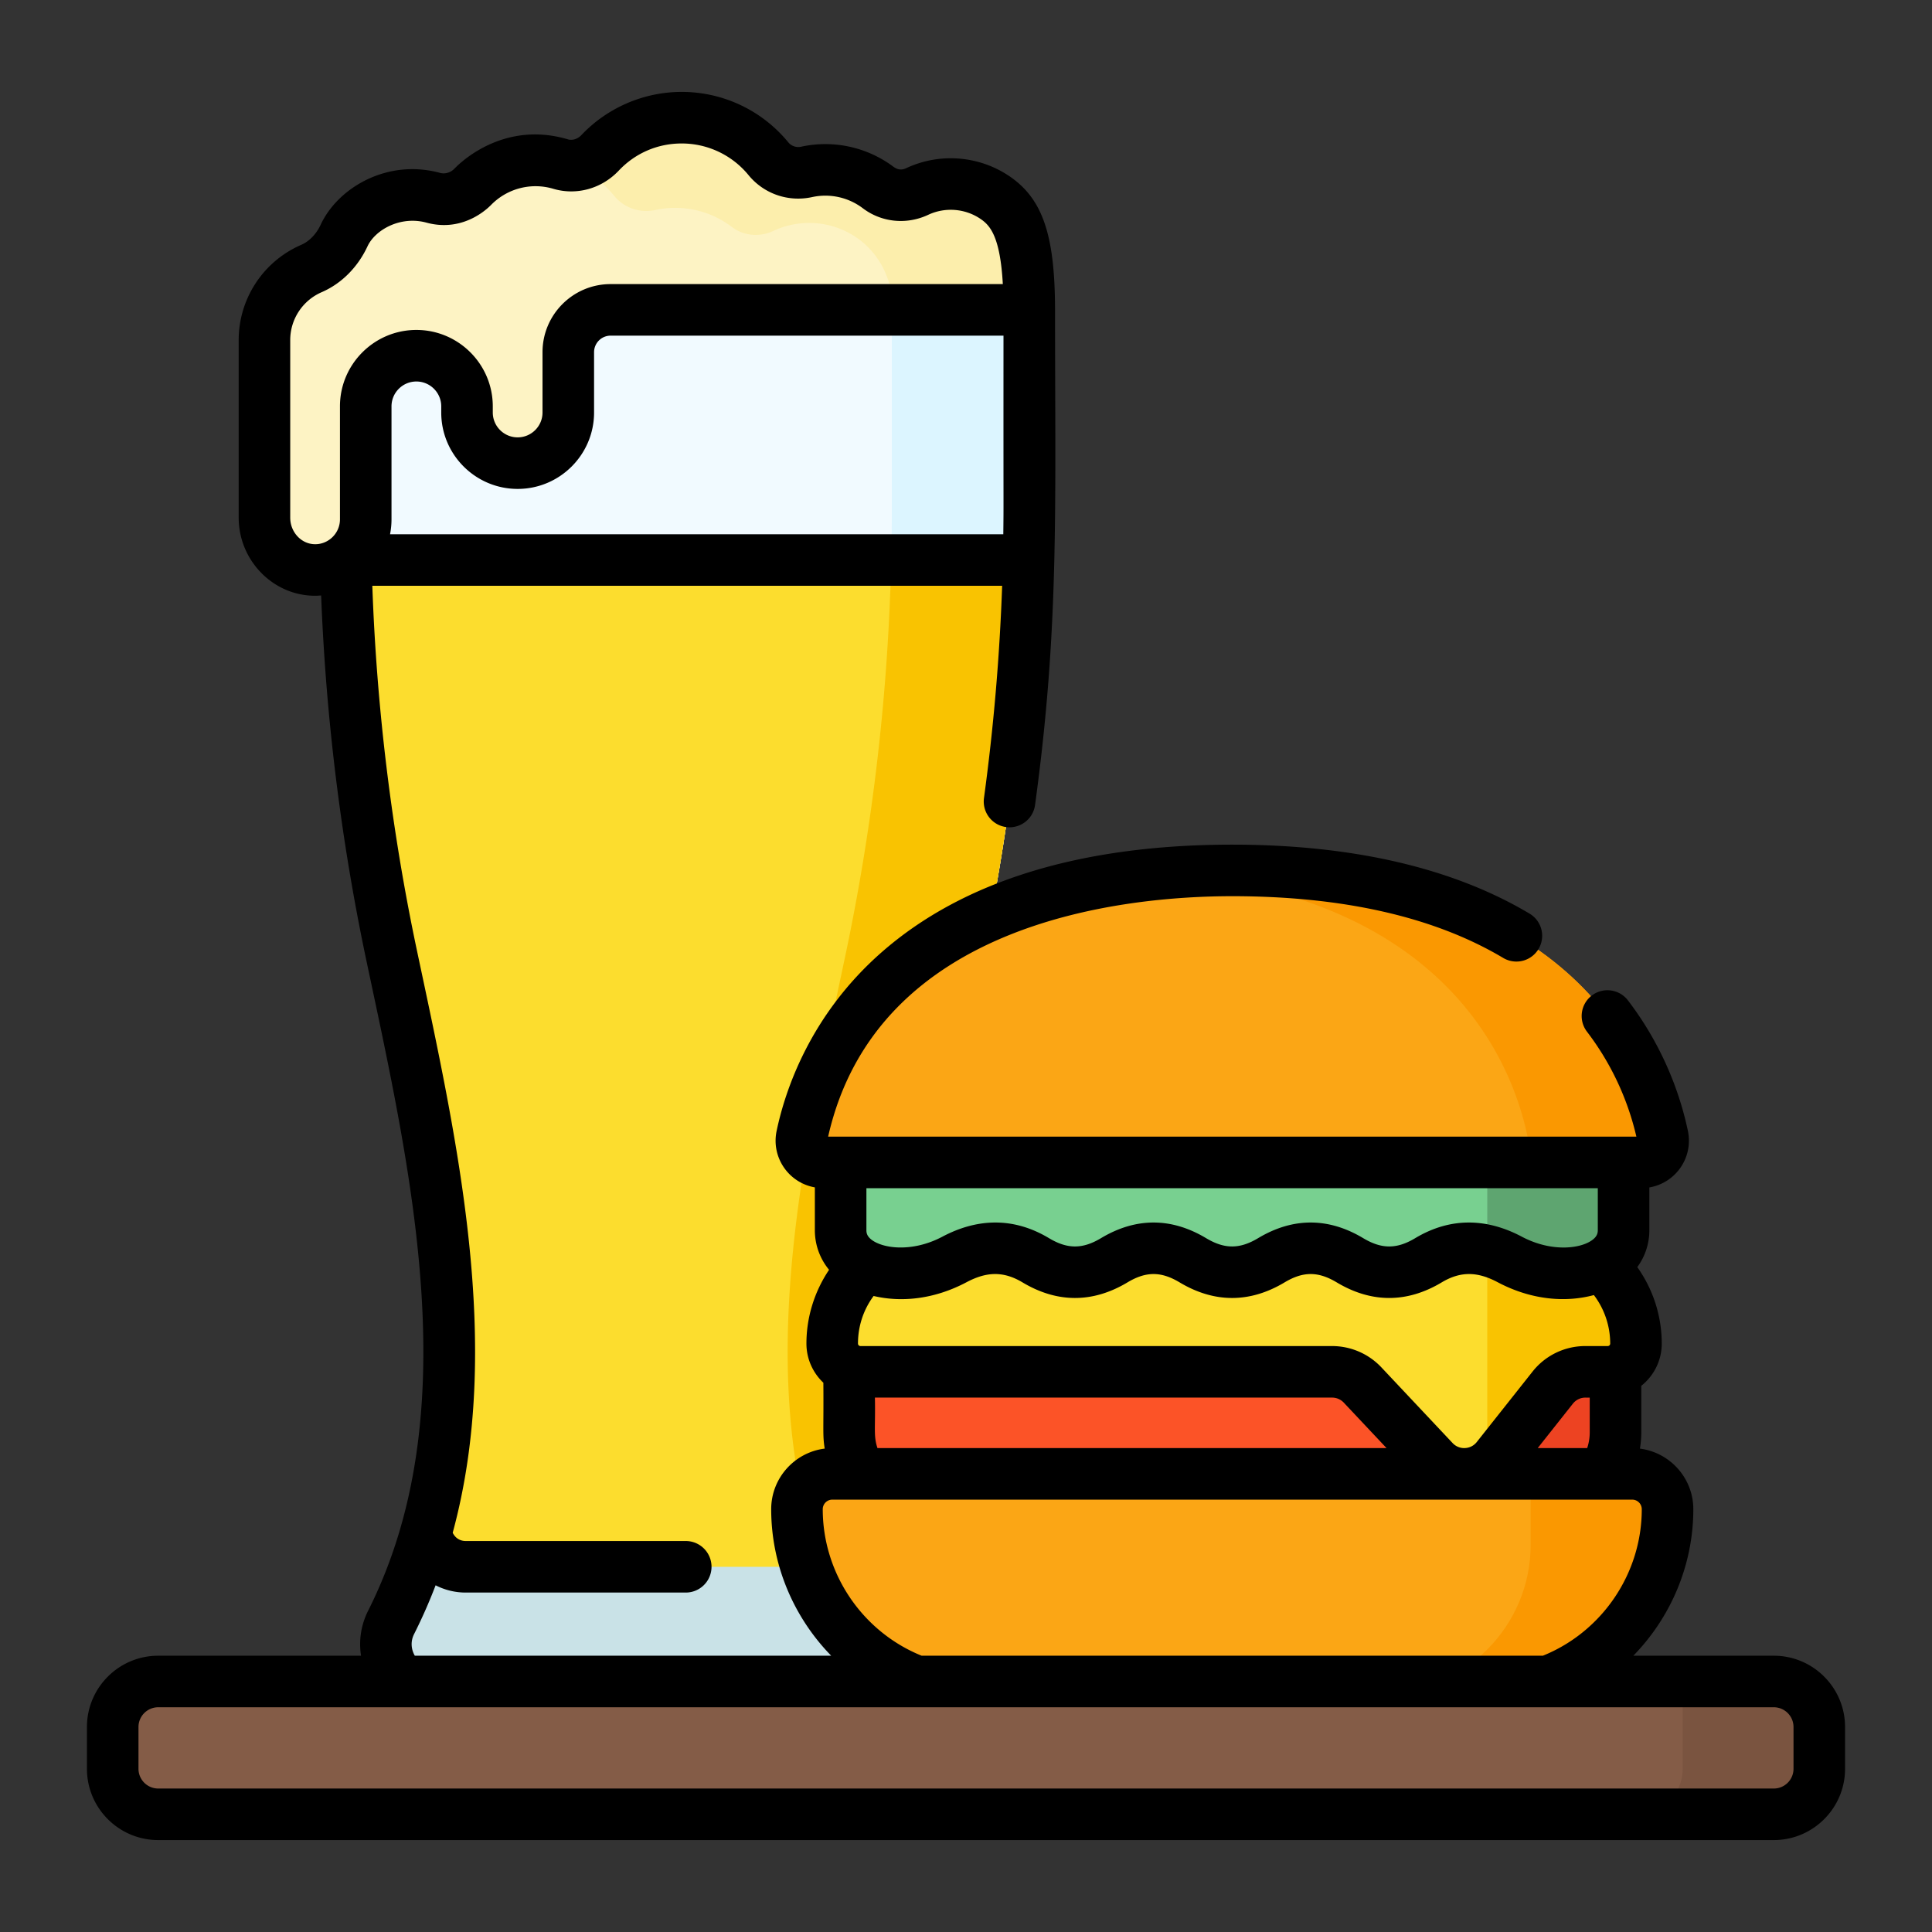 <svg xmlns="http://www.w3.org/2000/svg" version="1.1" xmlns:xlink="http://www.w3.org/1999/xlink" width="512" height="512" x="0" y="0" viewBox="0 0 512 512" style="enable-background:new 0 0 512 512" xml:space="preserve" class=""><rect x="0" y="0" width="512" height="512" fill="#333333" stroke="none"/><g transform="matrix(0.91,0,0,0.91,23.04,23.04)"><path fill="#f1faff" d="M274.427 123.523V64.368H75.204v59.155c0 43.38 4.51 86.642 13.459 129.088 13.288 63.031 30.224 134.359-.099 194.577-4.66 9.255 1.98 20.517 12.64 20.517h147.223c10.659 0 17.3-11.262 12.64-20.517-30.323-60.219-13.387-131.547-.099-194.577a625.736 625.736 0 0 0 13.459-129.088z" opacity="1" data-original="#f1faff" class=""></path><path fill="#dcf5ff" d="M274.427 123.523V64.368h-40.031v59.155c0 43.38-4.51 86.642-13.459 129.089-13.288 63.031-30.224 134.359.099 194.577 4.66 9.255-1.981 20.517-12.64 20.517h40.031c10.659 0 17.3-11.262 12.64-20.517-30.323-60.219-13.387-131.547-.099-194.577a625.753 625.753 0 0 0 13.459-129.089z" opacity="1" data-original="#dcf5ff" class=""></path><path fill="#fcdd2e" d="M261.067 447.189c-30.323-60.219-13.387-131.547-.099-194.577a625.813 625.813 0 0 0 13.286-114.841H75.377a625.813 625.813 0 0 0 13.286 114.841c13.288 63.031 30.224 134.359-.099 194.577-4.66 9.255 1.981 20.517 12.64 20.517h147.223c10.66 0 17.301-11.262 12.64-20.517z" opacity="1" data-original="#fcdd2e" class=""></path><path fill="#f9c301" d="M274.255 137.771h-40.031a625.728 625.728 0 0 1-13.287 114.841c-13.288 63.031-30.224 134.359.099 194.577 4.66 9.255-1.981 20.517-12.64 20.517h40.031c10.659 0 17.3-11.262 12.64-20.517-30.323-60.219-13.387-131.547-.099-194.577a625.728 625.728 0 0 0 13.287-114.841z" opacity="1" data-original="#f9c301" class=""></path><path fill="#c9e2e7" d="M261.067 447.189c-4.281-8.502-7.619-17.226-10.16-26.116-.871 5.352-5.409 9.897-11.573 9.897H110.297c-6.164 0-10.702-4.545-11.573-9.897-2.54 8.89-5.879 17.614-10.16 26.116-4.66 9.255 1.981 20.517 12.64 20.517h147.223c10.66 0 17.301-11.262 12.64-20.517z" opacity="1" data-original="#c9e2e7" class=""></path><path fill="#fdf3c4" d="M274.427 64.919c-.024-21.005-3.493-28.236-9.869-32.624-6.938-4.775-15.61-5.208-22.757-1.851-3.708 1.741-8.029 1.381-11.297-1.09a27.132 27.132 0 0 0-.581-.428c-6.124-4.388-13.519-5.673-20.34-4.183-4.117.899-8.443-.574-11.118-3.83-5.996-7.301-15.092-11.958-25.276-11.958-9.362 0-17.8 3.937-23.759 10.244-2.95 3.123-7.383 4.481-11.502 3.261-8.708-2.58-18.519-.433-25.393 6.441l-.179.18c-2.991 3.049-7.39 4.314-11.511 3.193-11.34-3.087-22.312 3.181-25.945 10.966-1.977 4.237-5.233 7.779-9.522 9.638-8.053 3.491-13.687 11.499-13.687 20.836v51.716c0 8.12 6.353 15.086 14.472 15.234 8.271.151 15.024-6.508 15.024-14.745v-32.9c0-8.145 6.603-14.748 14.748-14.748s14.748 6.603 14.748 14.748v1.785c0 8.145 6.603 14.748 14.748 14.748s14.748-6.603 14.748-14.748v-17.57c0-6.802 5.514-12.316 12.316-12.316h121.932z" opacity="1" data-original="#fdf3c4" class=""></path><path fill="#fceeac" d="M264.557 32.295c-6.938-4.775-15.61-5.208-22.757-1.851-3.922 1.842-7.797 1.406-11.878-1.519-6.124-4.388-13.519-5.673-20.34-4.183-4.117.899-8.443-.574-11.118-3.83-5.996-7.301-15.092-11.958-25.277-11.958-9.362 0-17.8 3.937-23.759 10.244-1.879 1.989-4.359 3.257-6.977 3.605a35.065 35.065 0 0 1 11.132 8.954c2.857 3.479 7.478 5.052 11.876 4.091 7.286-1.592 15.186-.219 21.728 4.469.209.15.416.302.621.458 3.491 2.639 8.106 3.025 12.068 1.165 7.635-3.586 16.899-3.123 24.31 1.977 6.811 4.687 10.543 12.61 10.543 21.003h39.698c-.025-21.007-3.493-28.237-9.87-32.625z" opacity="1" data-original="#fceeac"></path><path fill="#fc5327" d="M422.88 414.081H244.243c-12.302 0-22.274-9.972-22.274-22.274v-30.004h223.184v30.004c.001 12.302-9.972 22.274-22.273 22.274z" opacity="1" data-original="#fc5327"></path><path fill="#ed4322" d="M407.806 414.081h15.074c12.302 0 22.274-9.972 22.274-22.274v-30.004h-37.348z" opacity="1" data-original="#ed4322"></path><path fill="#fcdd2e" d="M420.215 335.051H247.938c-17.067 0-30.902 13.835-30.902 30.902a8.236 8.236 0 0 0 8.236 8.236h137.361c3.353 0 6.558 1.385 8.856 3.827l20.753 22.057c5.084 5.404 13.782 5.034 18.388-.783l16.229-20.491a12.159 12.159 0 0 1 9.532-4.61h6.49a8.236 8.236 0 0 0 8.236-8.236c0-17.066-13.836-30.902-30.902-30.902z" opacity="1" data-original="#fcdd2e" class=""></path><path fill="#f9c301" d="M420.214 335.051h-12.409v66.829a12.149 12.149 0 0 0 2.825-2.589l16.228-20.492a12.16 12.16 0 0 1 9.532-4.61h6.49a8.236 8.236 0 0 0 8.236-8.236c.001-17.066-13.835-30.902-30.902-30.902z" opacity="1" data-original="#f9c301" class=""></path><path fill="#fba615" d="M450.016 403.902H217.069c-5.685 0-10.293 4.608-10.293 10.293 0 29.553 23.958 53.511 53.511 53.511h146.512c29.553 0 53.511-23.958 53.511-53.511-.001-5.685-4.609-10.293-10.294-10.293z" opacity="1" data-original="#fba615"></path><path fill="#fa9801" d="M450.016 403.902h-29.571v20.587c0 23.868-19.349 43.217-43.217 43.217h29.571c29.553 0 53.511-23.957 53.511-53.511-.001-5.685-4.609-10.293-10.294-10.293z" opacity="1" data-original="#fa9801"></path><path fill="#78d090" d="M219.489 307.621v25.305c-.006 9.132 10.404 13.964 22.498 12.194 11.296-1.653 11.439-6.85 22.877-6.85 11.439 0 11.439 6.85 22.878 6.85 11.438 0 11.438-6.85 22.877-6.85s11.439 6.85 22.877 6.85 11.438-6.85 22.877-6.85c11.438 0 11.438 6.85 22.877 6.85s11.439-6.85 22.878-6.85c11.438 0 11.581 5.197 22.877 6.85 12.094 1.77 22.505-3.062 22.498-12.194v-25.305z" opacity="1" data-original="#78d090"></path><path fill="#5ea570" d="M407.806 307.621v31.204c6.258 1.383 8.16 4.972 17.199 6.295 12.094 1.77 22.505-3.062 22.498-12.194v-25.305z" opacity="1" data-original="#5ea570"></path><path fill="#fba615" d="M452.661 313.204c4.02 0 7.056-3.686 6.232-7.621-5.21-24.887-28.44-77.381-125.35-77.417-96.91.036-120.14 52.53-125.35 77.417-.824 3.935 2.211 7.621 6.232 7.621z" opacity="1" data-original="#fba615"></path><path fill="#fa9801" d="M458.892 305.583c-5.21-24.887-28.44-77.381-125.35-77.417a241.08 241.08 0 0 0-19.659.791c90.804 7.49 105.049 66.304 106.821 84.248h31.957c4.02-.001 7.055-3.687 6.231-7.622z" opacity="1" data-original="#fa9801"></path><path fill="#845c47" d="M491.252 503.046H20.748c-7.317 0-13.248-5.931-13.248-13.248v-12.181c0-7.317 5.931-13.248 13.248-13.248h470.504c7.317 0 13.248 5.931 13.248 13.248v12.181c0 7.317-5.931 13.248-13.248 13.248z" opacity="1" data-original="#845c47"></path><path fill="#7a5440" d="M491.252 464.37h-26.533v25.428c0 7.316-5.931 13.248-13.248 13.248h39.781c7.317 0 13.248-5.931 13.248-13.248v-12.181c0-7.316-5.931-13.247-13.248-13.247z" opacity="1" data-original="#7a5440"></path><path d="M491.247 456.86H450.34c10.929-11.198 17.47-26.441 17.47-42.668 0-9.05-6.795-16.528-15.548-17.64.252-1.562.393-3.147.393-4.748v-13.539c3.627-2.886 5.963-7.329 5.963-12.314a38.469 38.469 0 0 0-7.126-22.264 18.03 18.03 0 0 0 3.512-10.763v-12.436c7.769-1.324 12.831-8.795 11.23-16.446-1.996-9.535-6.648-23.873-17.47-38.036a7.502 7.502 0 0 0-10.521-1.406 7.506 7.506 0 0 0-1.407 10.521 80.167 80.167 0 0 1 14.393 30.575H215.85c14.269-63.136 86.938-70.014 117.688-70.026 32.377.013 58.939 6.07 78.947 18.005a7.506 7.506 0 0 0 7.689-12.893c-22.364-13.339-51.51-20.11-86.637-20.124-43.988.017-78.305 10.528-101.997 31.244-21.063 18.417-28.271 40.572-30.693 52.139-1.598 7.628 3.43 15.063 11.137 16.43v12.446c-.003 4.294 1.462 8.292 4.141 11.56-4.244 6.301-6.594 13.789-6.594 21.471 0 4.494 1.903 8.543 4.933 11.414.111 13.89-.261 15.128.391 19.181-8.771 1.096-15.585 8.583-15.585 17.646 0 16.227 6.541 31.47 17.47 42.668H95.48c-.997-1.733-1.353-4.025-.208-6.3a153.127 153.127 0 0 0 6.269-14.205 19.178 19.178 0 0 0 8.76 2.115h64.085a7.506 7.506 0 1 0 0-15.012h-64.085c-1.893 0-3.165-1.106-3.783-2.405 14.879-54.777 1.22-114.665-10.507-169.991-7.316-34.703-11.647-70.25-12.901-105.785h183.417a619.867 619.867 0 0 1-5.291 61.812 7.506 7.506 0 0 0 6.421 8.452c4.067.565 7.887-2.286 8.452-6.421 7.09-51.925 5.822-85.711 5.822-144.749 0-.015-.003-.029-.004-.044-.089-21.317-3.665-31.707-13.117-38.213-8.868-6.102-20.439-7.046-30.202-2.461-2.138 1.003-3.415-.178-4.315-.827a33.102 33.102 0 0 0-26.312-5.414c-1.382.302-2.84-.194-3.716-1.262-7.673-9.342-19-14.7-31.076-14.7-11.003 0-21.652 4.59-29.214 12.595-1.067 1.128-2.604 1.606-3.915 1.218-19.989-5.918-32.959 8.505-33.06 8.561-1.12 1.141-2.721 1.607-4.182 1.207-15.386-4.186-29.734 4.358-34.717 15.036-1.302 2.791-3.329 4.895-5.706 5.926A30.22 30.22 0 0 0 44.19 73.719v51.714c0 12.318 9.797 22.518 21.84 22.739.617.009 1.019.009 2.171-.08 1.386 35.635 5.785 71.267 13.122 106.069 13.275 62.617 29.399 132.342.541 189.649a21.556 21.556 0 0 0-2.041 13.051h-59.07C9.31 456.86 0 466.169 0 477.613v12.18c0 11.444 9.31 20.754 20.753 20.754h470.493c11.444 0 20.753-9.31 20.753-20.754v-12.18c.001-11.444-9.309-20.753-20.752-20.753zM88.271 130.267c.278-1.415.425-2.868.425-4.345v-32.9c0-3.993 3.249-7.242 7.241-7.242 3.993 0 7.242 3.249 7.242 7.242v1.786c0 12.27 9.983 22.253 22.253 22.253s22.253-9.983 22.253-22.253v-17.57a4.816 4.816 0 0 1 4.81-4.809h114.423c-.031 57.313.062 47.309-.055 57.839H88.271zm-21.967 2.895c-3.917-.071-7.103-3.539-7.103-7.729V73.719c0-6.06 3.598-11.536 9.167-13.95 5.746-2.491 10.483-7.232 13.338-13.35 2.257-4.837 9.602-8.961 17.174-6.899 11.496 3.125 18.865-5.25 18.966-5.309a18.093 18.093 0 0 1 17.952-4.551c6.785 2.007 14.1-.021 19.09-5.303 4.809-5.09 11.309-7.893 18.303-7.893a25.119 25.119 0 0 1 19.475 9.216c4.486 5.462 11.581 7.912 18.519 6.399a18.07 18.07 0 0 1 14.792 3.266c5.448 4.118 12.733 4.846 19.013 1.897 4.954-2.324 10.821-1.851 15.312 1.24 2.748 1.89 5.655 5.148 6.423 18.934h-114.23c-10.93 0-19.821 8.891-19.821 19.821v17.57c0 3.993-3.249 7.242-7.242 7.242s-7.241-3.249-7.241-7.242v-1.786c0-12.27-9.983-22.253-22.253-22.253s-22.253 9.983-22.253 22.253v32.9c0 4.187-3.503 7.362-7.381 7.241zm163.911 263.231c-1.194-3.642-.564-5.64-.74-14.701H362.63a4.67 4.67 0 0 1 3.389 1.465l12.453 13.236zm209.778-63.464c0 .744-.146 1.632-1.239 2.577-3.213 2.779-11.975 4.044-20.9-.684-9.789-5.185-20.404-5.93-31.024.432-5.377 3.219-9.756 3.239-15.164 0-10.022-6.003-20.368-6.122-30.59 0-5.371 3.216-9.75 3.241-15.163 0-9.998-5.989-20.349-6.134-30.59 0-5.377 3.22-9.756 3.238-15.164 0-10.633-6.37-21.248-5.61-31.024-.432-8.933 4.733-17.722 3.432-20.9.684-1.093-.945-1.24-1.833-1.239-2.582v-12.216h212.997zM256.16 348.088c5.568-2.948 10.525-3.406 16.287.044 9.998 5.99 20.349 6.134 30.589 0 5.371-3.216 9.751-3.241 15.164 0 10.021 6.003 20.368 6.122 30.589 0 5.371-3.216 9.751-3.241 15.164 0 9.998 5.989 20.349 6.134 30.589 0 5.718-3.423 10.672-3.018 16.287-.044 10.092 5.346 20.093 5.893 28.022 3.743a23.431 23.431 0 0 1 4.756 14.12.73.73 0 0 1-.73.73h-6.489a19.559 19.559 0 0 0-15.416 7.456l-16.228 20.491a4.598 4.598 0 0 1-3.45 1.76 4.592 4.592 0 0 1-3.587-1.46l-20.752-22.057a19.734 19.734 0 0 0-14.322-6.19h-137.36a.73.73 0 0 1-.73-.73c0-5.078 1.597-9.869 4.55-13.855 8.009 1.889 17.551 1.033 27.067-4.008zm176.578 35.37a4.628 4.628 0 0 1 3.649-1.765h1.256v10.111c0 1.572-.257 3.117-.74 4.589h-14.41zm-218.456 30.734a2.79 2.79 0 0 1 2.787-2.787h232.942a2.79 2.79 0 0 1 2.787 2.787c0 18.711-11.524 35.693-28.802 42.668H243.084c-17.278-6.975-28.802-23.957-28.802-42.668zm282.707 75.601a5.75 5.75 0 0 1-5.742 5.743H20.753a5.749 5.749 0 0 1-5.742-5.743v-12.18a5.75 5.75 0 0 1 5.742-5.742h470.493a5.749 5.749 0 0 1 5.742 5.742v12.18z" fill="#000000" opacity="1" data-original="#000000" class=""></path></g></svg>
